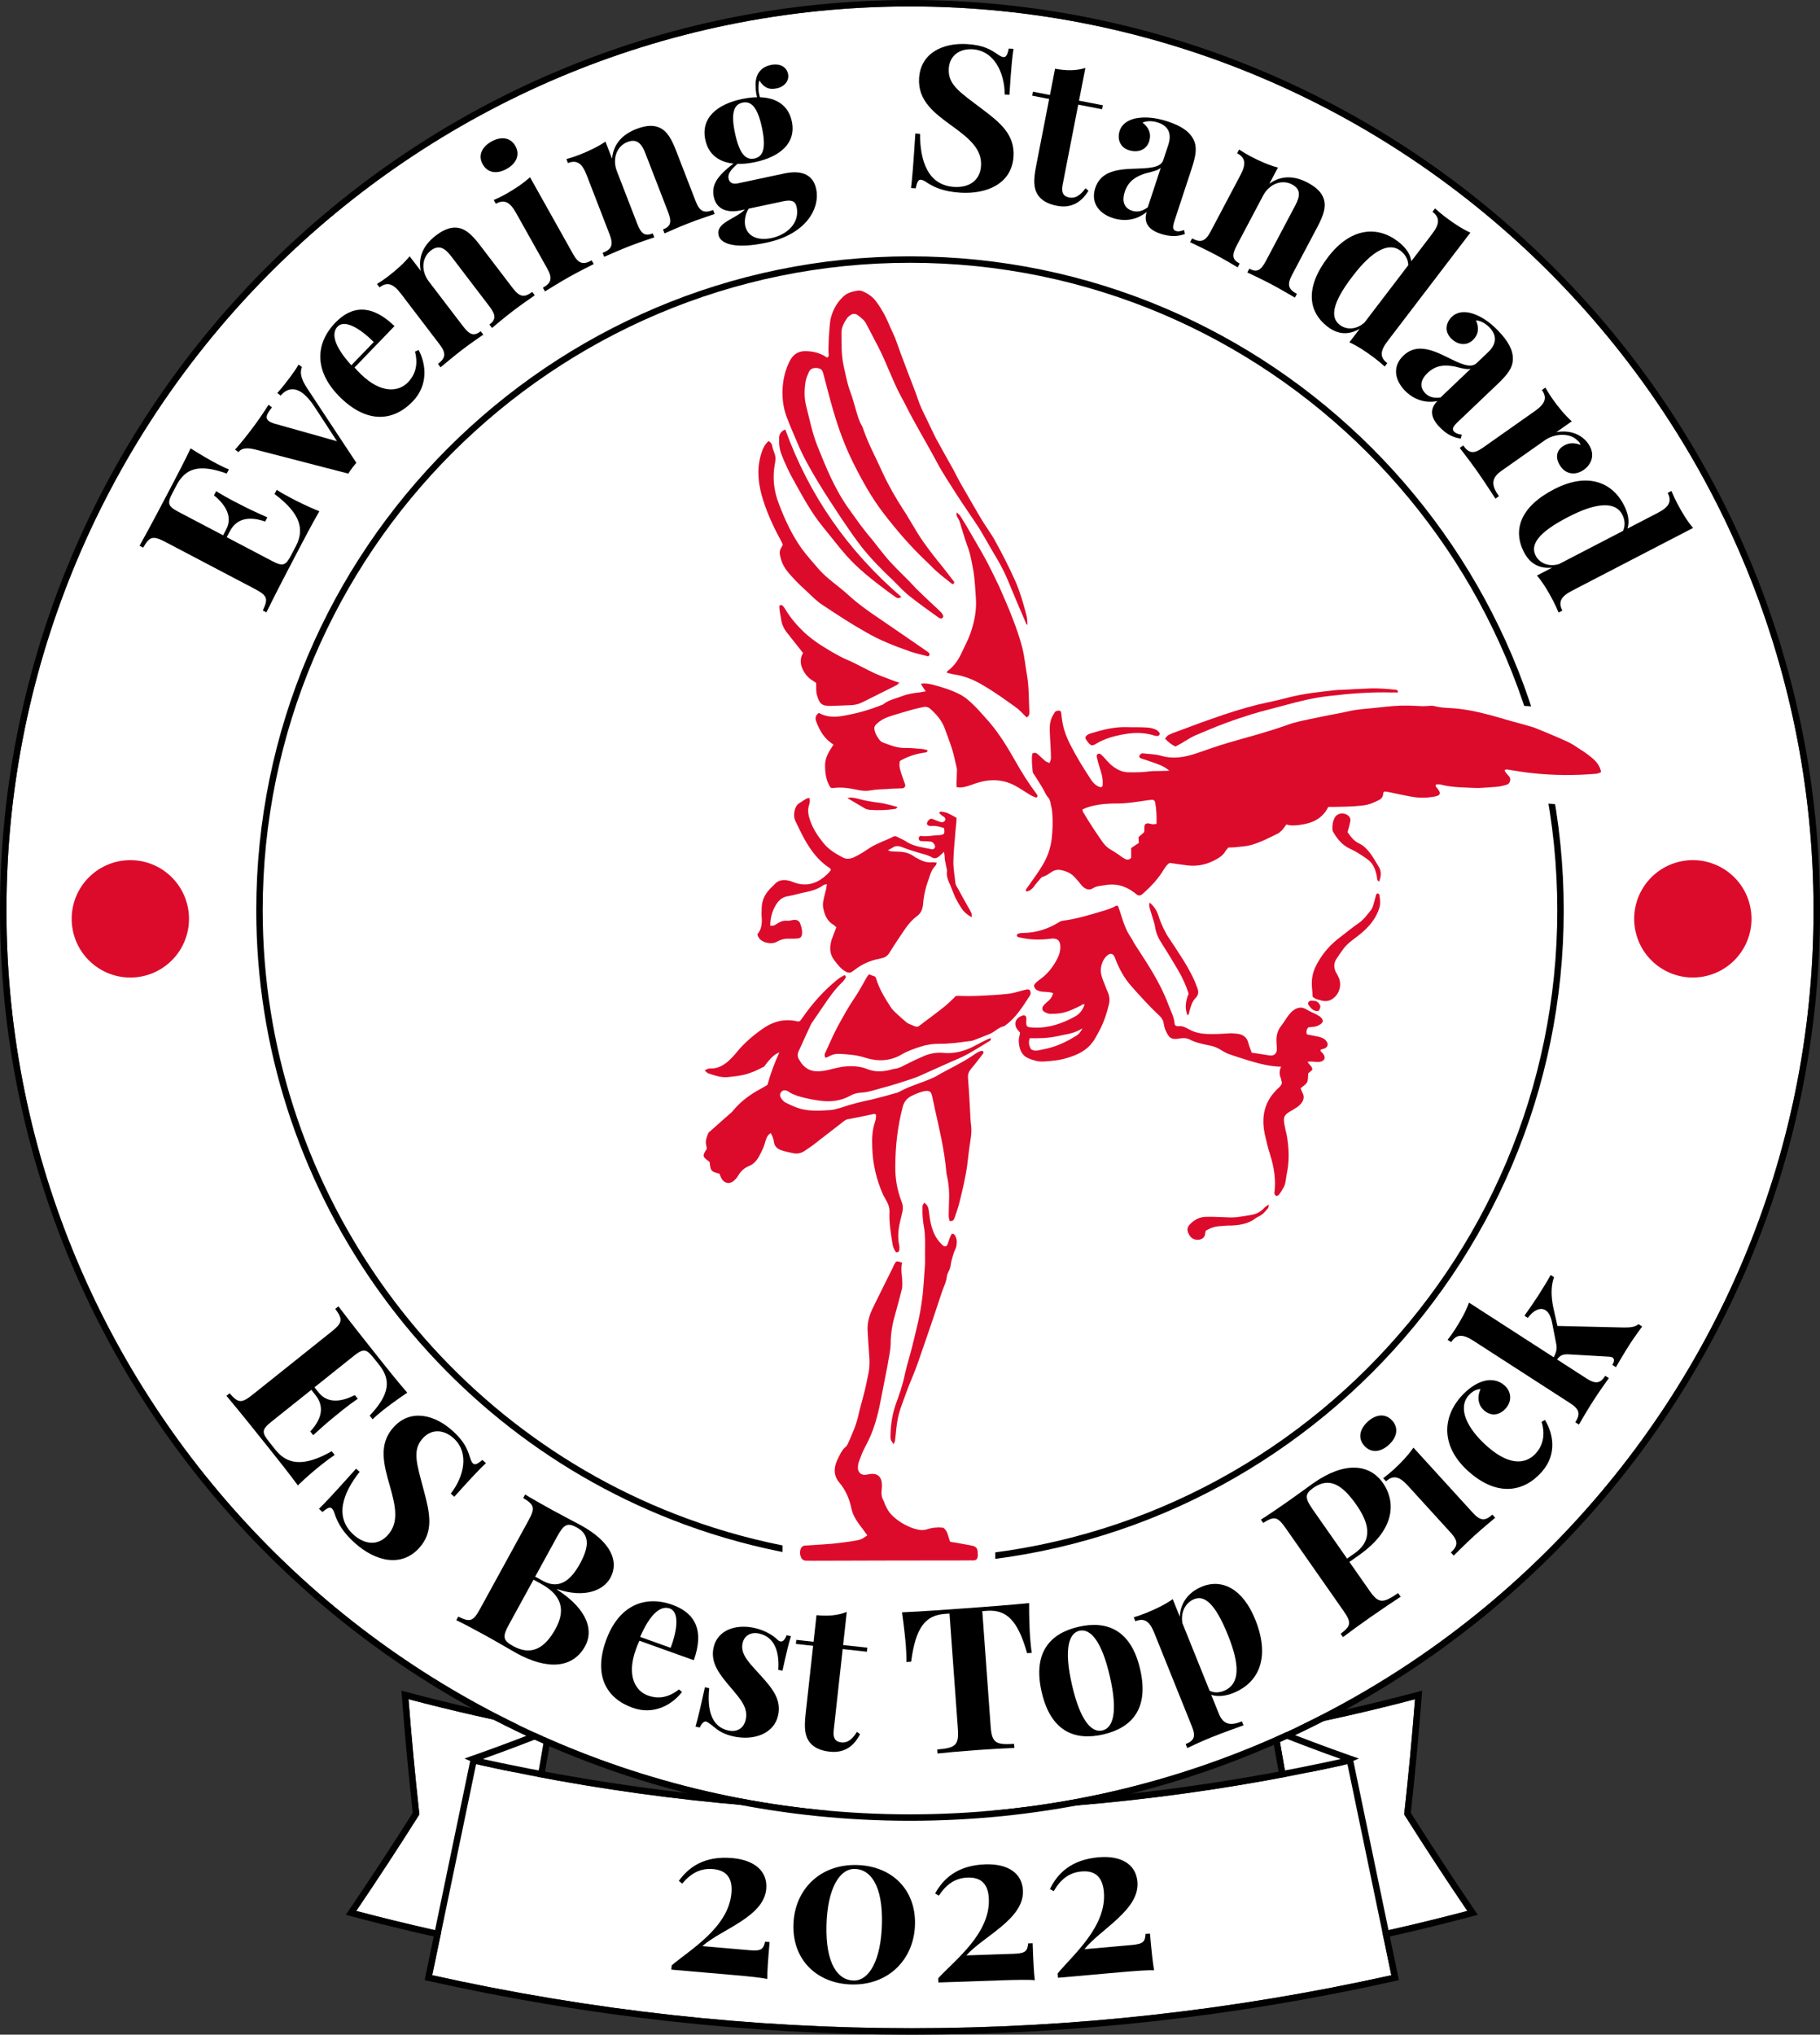 <?xml version="1.0" encoding="UTF-8"?> <svg xmlns="http://www.w3.org/2000/svg" id="Layer_2" width="99.669mm" height="111.373mm" viewBox="0 0 282.528 315.704"><rect x="0" y="0" width="282.528" height="315.704" fill="#333333" stroke="none"/><defs><style>.cls-1{fill:#fff;}.cls-2{fill:#dc0b2c;}</style></defs><g id="Layer_1-2"><g><path class="cls-1" d="M217.978,281.528l.019-.174c.646-5.868,1.206-11.82,1.665-17.703-6.988,1.842-14.118,3.455-21.213,4.799l5.825,33.372c7.859-1.487,15.761-3.275,23.506-5.319-3.303-4.868-6.567-9.852-9.709-14.827l-.094-.147Z"></path><path d="M229.004,296.524c-3.399-4.995-6.761-10.12-9.993-15.234,.664-6.057,1.237-12.2,1.702-18.265l.055-.702-.682,.181c-7.341,1.954-14.846,3.654-22.306,5.055l-.485,.091,6.169,35.343,.497-.094c8.278-1.553,16.608-3.44,24.759-5.609l.682-.182-.398-.583Zm-24.73,5.298l-5.825-33.372c7.095-1.344,14.225-2.957,21.213-4.799-.459,5.883-1.019,11.835-1.665,17.703l-.019,.174,.094,.147c3.142,4.975,6.406,9.959,9.709,14.827-7.745,2.044-15.646,3.832-23.506,5.319Z"></path><path class="cls-1" d="M73.329,273.361l-1.188-.505,1.218-.427c3.641-1.276,7.282-2.646,10.851-4.063-6.955-1.328-13.941-2.909-20.792-4.715,.46,5.883,1.019,11.835,1.665,17.703l.019,.174-.093,.147c-3.133,4.962-6.397,9.947-9.709,14.827,7.745,2.044,15.646,3.832,23.506,5.319l4.277-24.507c-3.251-1.256-6.53-2.583-9.755-3.954Z"></path><path d="M85.786,267.649l-.485-.091c-7.459-1.399-14.964-3.101-22.307-5.055l-.681-.181,.054,.702c.465,6.064,1.039,12.208,1.703,18.265-3.224,5.102-6.585,10.227-9.994,15.234l-.397,.583,.682,.182c8.149,2.169,16.479,4.057,24.758,5.609l.498,.094,4.417-25.308,.076,.029,1.745-9.996-.087,.035,.018-.103Zm-30.486,28.854c3.312-4.88,6.576-9.865,9.709-14.827l.093-.147-.019-.174c-.646-5.868-1.206-11.82-1.665-17.703,6.852,1.806,13.838,3.388,20.792,4.715-3.569,1.417-7.21,2.787-10.851,4.063l-1.218,.427,1.188,.505c3.225,1.371,6.504,2.698,9.755,3.954l-4.277,24.507c-7.86-1.487-15.762-3.275-23.506-5.319Zm29.262-27.191l-1.227,7.032c-2.807-1.085-5.633-2.227-8.427-3.4,3.24-1.152,6.479-2.371,9.654-3.632Z"></path><path class="cls-1" d="M83.335,276.343l1.227-7.032c-3.176,1.261-6.415,2.479-9.654,3.632,2.794,1.174,5.621,2.315,8.427,3.4Z"></path></g><g><path class="cls-1" d="M199.747,276.343c2.805-1.085,5.631-2.226,8.427-3.4-3.242-1.153-6.481-2.372-9.654-3.632l1.228,7.032Z"></path><path d="M209.721,272.429c-3.918-1.374-7.842-2.847-11.663-4.378l-.832-.334,1.745,9.996,.567-.218c3.397-1.307,6.834-2.697,10.213-4.135l1.188-.505-1.218-.427Zm-9.975,3.914l-1.228-7.032c3.174,1.26,6.412,2.478,9.654,3.632-2.796,1.175-5.622,2.315-8.427,3.4Z"></path></g><g><path class="cls-1" d="M209.169,273.732c-44.88,9.954-90.385,9.954-135.263-.001l-6.809,32.746c49.397,10.969,99.483,10.968,148.881,.001l-6.81-32.746Z"></path><path d="M209.942,272.535l-.495,.11c-45.062,10.07-90.757,10.071-135.817-.001l-.495-.11-7.216,34.705,.481,.107c24.932,5.572,50.033,8.358,75.141,8.357,25.102,0,50.21-2.786,75.138-8.356l.48-.107-7.217-34.705Zm-142.844,33.942l6.809-32.746c44.877,9.955,90.383,9.955,135.263,.001l6.81,32.746c-49.398,10.967-99.485,10.968-148.881-.001Z"></path></g><g><path class="cls-1" d="M281.528,141.257C281.528,63.919,218.604,1,141.26,1S1,63.919,1,141.257s62.92,140.259,140.26,140.259,140.268-62.92,140.268-140.259Z"></path><path d="M141.26,0C63.369,0,0,63.368,0,141.257s63.369,141.259,141.26,141.259,141.268-63.368,141.268-141.259S219.156,0,141.26,0ZM1,141.257C1,63.919,63.92,1,141.26,1s140.268,62.919,140.268,140.257-62.924,140.259-140.268,140.259S1,218.596,1,141.257Z"></path></g><g><path d="M51.951,225.75l-.458-.575c-4.456,2.536-6.956,2.009-8.741-.229l-.985-1.236c-1.162-1.455-1.16-1.897,.374-3.122l6.188-4.939,.644,.808c1.601,2.006,.712,4.017-.81,5.651l.459,.575c1.772-1.615,2.568-2.29,3.371-2.932,.36-.288,.71-.587,1.166-.95,.564-.451,1.28-1.003,2.383-1.763l-.459-.575c-1.546,.794-4.018,1.606-5.619-.399l-.644-.808,6.08-4.854c1.535-1.225,1.965-1.128,3.126,.328l.819,1.026c1.834,2.3,1.739,4.518-1.457,7.892l.458,.574c.357-.364,.961-.887,1.608-1.404,.707-.565,2.221-1.692,3.769-2.728-1.301-1.478-3.028-3.644-4.248-5.173-1.336-1.677-4.332-5.434-6.436-8.22l-.491,.393c1.187,1.635,1.169,2.129-.617,3.556l-12.183,9.726c-1.786,1.427-2.263,1.347-3.603-.186l-.491,.393c2.247,2.672,5.242,6.429,6.58,8.105,1.346,1.688,3.22,4.038,4.503,5.796,1.358-1.331,2.862-2.571,3.593-3.155,.804-.642,1.556-1.2,2.122-1.573Z"></path><path d="M75.436,227.021l-.548-.491c-.709,.58-1.143,.829-1.458,.548-.209-.189-.327-.479-.506-1.052-.356-1.103-.81-2.354-2.674-4.025-2.796-2.508-6.536-3.471-9.18-.525-2.338,2.603-1.535,5.692-.534,9.145,.908,3.204,1.394,5.639-.329,7.557-1.568,1.747-3.639,1.455-5.305-.039-3.053-2.736-1.679-6.47,.921-9.764l-.547-.491c-3.342,3.722-4.707,5.196-5.762,6.229l.548,.491c.699-.59,1.133-.839,1.447-.558,.186,.167,.349,.477,.519,1.062,.424,1.144,1.073,2.528,3.053,4.304,3.204,2.873,7.241,3.834,10.008,.752,2.275-2.535,1.643-5.39,.703-8.889-1.089-4.15-1.858-6.222-.166-8.105,1.332-1.483,3.235-1.403,4.762-.035,2.552,2.288,1.606,6.034-.414,8.612l.548,.491c2.951-3.288,4.003-4.365,4.914-5.217Z"></path><path d="M86.462,246.63l.029-.054c4.314,1.44,7.195,.186,8.264-1.764,1.394-2.542,.069-5.595-4.566-8.138-.713-.392-2.608-1.361-4.445-2.369-1.578-.866-3.304-1.849-4.222-2.421l-.302,.551c1.725,1.052,1.898,1.515,.801,3.519l-7.489,13.664c-1.099,2.004-1.568,2.114-3.397,1.216l-.302,.552c.977,.465,2.705,1.379,4.364,2.29,2.388,1.309,4.085,2.345,4.962,2.827,4.815,2.641,8.774,2.381,10.676-1.088,1.224-2.233,.666-5.513-4.373-8.785Zm.029-8.223c1.039-1.897,1.599-2.201,3.039-1.411,1.988,1.091,1.99,2.911,.508,5.614-1.31,2.394-3.106,4.139-5.752,2.686l-1.208-.662,3.413-6.227Zm-.253,14.327c-1.694,3.094-3.812,4.189-6.556,2.685-1.603-.881-1.734-1.425-.68-3.348l3.818-6.967,1.18,.647c3.333,1.828,3.771,4.186,2.237,6.982Z"></path><path d="M99.26,254.58l8.441,3.022c1.658-4.633,.2-7.338-3.321-8.598-4.287-1.536-8.357,.085-10.321,5.568-1.932,5.398,.058,8.944,4.123,10.4,3.344,1.197,6.171-.477,7.689-2.441l-.473-.398c-1.927,1.525-3.603,1.381-4.811,.948-1.915-.685-3.361-3.011-1.888-7.124,.17-.477,.36-.962,.56-1.379Zm4.717-5.004c1.473,.527,1.217,3.237,.126,6.103l-4.731-1.693c1.62-3.735,3.249-4.894,4.604-4.409Z"></path><path d="M121.134,254.68c-.168-.037-.336-.151-.521-.333-.525-.523-1.78-1.378-3.538-1.762-2.844-.62-5.709,.324-6.305,3.053-.54,2.472,1.036,4.276,2.741,6.297,1.503,1.772,2.644,3.074,2.252,4.872-.344,1.574-1.594,1.944-2.68,1.708-2.63-.574-3.331-3.16-2.986-6.571l-.672-.146c-.678,3.103-1.082,4.805-1.461,6.103l.657,.144c.297-.626,.652-1.004,1.003-.927,.046,.01,.088,.035,.131,.06,.414,.231,.808,.554,1.312,.962,.62,.527,1.541,1.012,2.795,1.285,3.226,.703,6.314-.46,6.927-3.262,.529-2.429-.833-4.107-2.598-6.078-1.619-1.829-3.322-3.269-2.919-5.112,.274-1.259,1.348-1.778,2.557-1.515,2.676,.584,3.157,3.296,2.984,5.629l.655,.144c.597-2.728,.954-4.221,1.317-5.365l-.673-.147c-.274,.741-.612,1.044-.98,.964Z"></path><path d="M131.448,250.107c-1.399,.556-2.907,.683-4.698,.501l-.455,4.132-2.676-.295-.069,.625,2.675,.295-1.162,10.536c-.24,2.181-.148,3.472,.67,4.488,.637,.78,1.64,1.245,3.071,1.404,2.347,.259,3.803-.94,4.708-2.722l-.496-.349c-.775,1.319-1.607,1.721-2.385,1.635-.934-.102-1.35-.611-1.208-1.893l1.39-12.595,3.764,.416,.069-.625-3.763-.416,.565-5.139Z"></path><path d="M159.755,248.736c-2.882,.296-6.987,.596-9.844,.804s-6.994,.511-9.889,.629c.311,2.122,.53,4.275,.606,5.315,.068,.934,.1,1.808,.079,2.394l.734-.054c.708-5.375,2.239-7.194,5.253-7.414l.702-.051,1.299,17.89c.185,2.556-.365,2.966-3.204,3.203l.046,.627c1.26-.138,3.474-.346,5.832-.518,2.356-.172,4.732-.299,6.094-.352l-.046-.628c-2.844,.177-3.447-.148-3.633-2.704l-1.298-17.89,.703-.052c2.981-.217,4.79,1.373,6.251,6.575l.734-.054c-.105-.577-.2-1.447-.267-2.381-.076-1.041-.171-3.203-.153-5.342Z"></path><path d="M167.418,252.419c-4.483,1.033-7.108,4.062-5.715,10.117,1.397,6.07,5.074,7.615,9.557,6.583,4.497-1.037,7.13-4.037,5.733-10.106-1.392-6.056-5.079-7.63-9.575-6.594Zm3.701,16.087c-1.692,.39-3.443-1.568-4.705-7.056-1.26-5.471-.548-8.028,1.144-8.419,1.709-.394,3.467,1.595,4.726,7.066,1.262,5.487,.543,8.014-1.164,8.408Z"></path><path d="M186.624,246.165c-2.103,.848-3.392,2.508-3.474,4.69l-1.101-2.731c-1.113,.796-2.519,1.495-4.173,2.162-.595,.239-1.23,.463-1.877,.657l.247,.611c1.437-.578,2.227,.045,2.932,1.795l5.86,14.556c.625,1.55,.322,2.184-.983,2.711l.247,.611c.728-.329,2.24-1.054,3.691-1.639,2.017-.812,4.03-1.509,5.043-1.885l-.247-.609c-1.668,.672-2.858,.606-3.585-1.2l-1.175-2.917c.986,.314,2.206,.202,3.425-.289,4.164-1.679,5.686-5.731,3.405-11.395-1.952-4.852-5.219-6.346-8.236-5.129Zm3.35,16.194c-.798,.321-1.566,.301-2.201-.022l-4.222-10.485c-.302-1.796,.529-3.207,1.835-3.733,1.554-.626,3.228,.602,5.222,5.553,1.804,4.481,2.007,7.624-.634,8.688Z"></path><path d="M212.613,246.838l-3.139-4.488,1.398-.979c6.196-4.334,5.564-8.761,3.824-11.249-2.093-2.993-5.936-3.41-10.824,.009-.667,.466-2.376,1.737-4.095,2.939-1.476,1.032-3.122,2.147-4.042,2.716l.36,.516c1.707-1.083,2.199-1.034,3.51,.84l8.931,12.771c1.31,1.874,1.199,2.345-.416,3.587l.361,.515c1.114-.836,2.602-1.934,4.115-2.992,1.873-1.31,3.734-2.556,4.837-3.272l-.396-.565c-2.352,1.608-3.019,1.663-4.426-.348Zm-3.499-5.004l-5.327-7.618c-1.238-1.772-1.265-2.41,.083-3.353,2.386-1.669,4.391-.658,6.659,2.586,1.838,2.628,2.818,5.424-.286,7.595l-1.129,.79Z"></path><path d="M215.603,224.172c1.306-1.191,1.53-2.641,.508-3.763-1.012-1.11-2.477-1.02-3.782,.171-1.329,1.213-1.541,2.652-.529,3.762,1.022,1.122,2.476,1.043,3.804-.17Z"></path><path d="M228.63,234.724l-9.214-10.107c-.788,1.134-1.839,2.279-3.157,3.481-.473,.433-1.002,.852-1.54,1.26l.445,.487c1.145-1.044,2.112-.725,3.384,.67l6.672,7.32c1.178,1.291,1.103,2.046,.004,3.047l.444,.487c.604-.592,1.964-1.957,3.189-3.075,1.236-1.129,2.628-2.273,3.25-2.799l-.444-.486c-1.11,1.012-1.855,1.007-3.033-.285Z"></path><path d="M239.311,220.612c.719,2.362-.064,3.946-.848,4.84-1.397,1.586-3.898,2.221-7.56-1.001-3.202-2.817-4.664-5.959-2.906-7.957,.56-.634,1.297-.985,1.837-.948-.525,1.06-.452,2.417,.537,3.288,1.06,.933,2.382,.823,3.387-.315,.972-1.105,.892-2.593-.227-3.575-.932-.82-2.17-.993-3.367-.607-1.037,.317-2.288,1.135-3.384,2.381-2.999,3.406-3.001,7.909,1.26,11.658,4.422,3.891,8.54,3.137,11.303-.001,2.421-2.749,1.766-5.951,.491-8.054l-.523,.292Z"></path><path d="M254.359,205.459c-.612,.498-1.37,.513-2.286,.518l-10.305-.24-.646-2.876c-.374-1.825-.361-3.4,.123-4.689l-.527-.342c-.356,.67-1.285,2.194-1.946,3.22-.536,.828-1.431,2.132-2.128,3.098l.529,.339c.836-1.156,1.93-1.718,2.754-1.185,.451,.291,.815,.917,1.013,1.938l.644,3.304c.149,.731-.006,1.338-.395,2.055l-13.148-8.482c-.463,1.284-1.2,2.653-2.176,4.166-.34,.526-.731,1.075-1.147,1.607l.555,.358c.841-1.303,1.859-1.242,3.445-.219l15.042,9.706c1.47,.948,1.589,1.695,.783,2.946l.555,.357c.432-.727,1.39-2.381,2.297-3.788,.875-1.355,1.902-2.777,2.353-3.418l-.555-.36c-.754,1.171-1.469,1.344-2.938,.396l-4.536-2.928c.407-.575,.804-.822,1.668-.805l6.441,.373c.204,.021,.368,.052,.496,.135,.297,.191,.303,.606-.035,1.132l.555,.357c.406-.684,1.287-2.22,2.144-3.548,.688-1.065,1.554-2.238,1.928-2.761l-.555-.363Z"></path></g><path d="M141.262,39.775c-55.957,0-101.481,45.525-101.481,101.484,0,42.407,26.739,80.706,66.536,95.303,11.178,4.099,22.935,6.177,34.945,6.177,55.959,0,101.484-45.523,101.484-101.48s-45.525-101.484-101.484-101.484Zm0,201.964c-11.893,0-23.534-2.058-34.601-6.116-39.405-14.453-65.881-52.375-65.881-94.364,0-55.407,45.076-100.484,100.481-100.484s100.484,45.077,100.484,100.484-45.077,100.48-100.484,100.48Z"></path><rect class="cls-1" x="130.95" y="223.995" width="14.075" height="33.039" transform="translate(-103.305 377.136) rotate(-89.675)"></rect><rect class="cls-1" x="232.772" y="107.671" width="14.876" height="19.117" transform="translate(106.919 348.913) rotate(-86.101)"></rect><circle class="cls-2" cx="20.233" cy="142.569" r="9.106" transform="translate(-94.885 56.064) rotate(-45)"></circle><circle class="cls-2" cx="262.788" cy="142.569" r="9.106" transform="translate(-25.726 64.19) rotate(-13.283)"></circle><g><path class="cls-2" d="M212.72,132.405c-.488-.607-1.023-1.213-1.725-1.523-.821-.381-1.308-1.059-1.808-1.761,.178-.654,.333-1.154,.428-1.689,.048-.167,0-.393-.071-.583-.535-.833-1.844-.857-2.344,.012-.309,.571-.404,1.237-.357,1.915,.024,.19,.143,.369,.238,.511,.607,1.023,1.368,1.879,2.462,2.391,.345,.19,.714,.333,1.047,.535,.619,.393,1.297,.797,1.903,1.285,.761,.642,1.071,1.57,1.249,2.546,.048,.262-.048,.571,.381,.726,.226-.761,.369-1.487-.048-2.213-.44-.714-.868-1.463-1.356-2.153Z"></path><path class="cls-2" d="M150.886,239.825c-.892-.19-1.749-.309-2.617-.476-.274-.048-.535-.095-.761-.119-.345-.738-.309-1.582-1.047-2.177-.297-.024-.702-.095-1.083-.036-.476,.012-.916,.107-1.356,.238-.75,.262-1.463,.131-2.189-.095-1.344-.464-2.534-1.178-3.509-2.201-.345-.345-.583-.821-.809-1.261-.155-.238-.202-.5-.297-.738-.369-.571-.416-1.178-.357-1.784,.036-.345,.071-.63,.036-.964-.071-1.118-.749-1.665-1.844-1.499-.214,.036-.393,.083-.583,.107-.69,.119-1.202-.25-1.297-.952,0-.321,.024-.642,.119-.952,.297-.809,.595-1.665,1.023-2.439,1.225-2.201,1.903-4.58,2.367-7.019,.357-1.868,.738-3.735,1.094-5.591,.178-1.142,.476-2.296,.488-3.45,0-1.642,.321-3.224,.785-4.806,.321-1.142,.63-2.296,.928-3.486,.083-.238,.095-.535,.095-.785,.048-1.166-.321-2.308-.024-3.414-.88-.309-.904-.333-1.249,.321-.071,.143-.143,.274-.19,.416-1.071,2.117-2.094,4.235-3.141,6.34-.535,1.118-.856,2.26-.785,3.486,.071,1.285,.155,2.581,.25,3.866,.071,.88,.071,1.761-.095,2.629-.214,.976-.381,1.927-.619,2.855-.309,1.32-.726,2.617-1.011,3.938-.345,1.499-.987,2.867-1.594,4.259-.083,.155-.19,.345-.333,.452-.642,.547-.94,1.308-1.32,2.082-.571,1.225-.559,2.486,.405,3.557,.928,1.13,1.487,2.439,1.784,3.854,.19,.928,.619,1.689,1.118,2.391,.44,.583,.88,1.166,1.368,1.856-.785,.559-.94,.666-1.832,.821-1.166,.202-2.403,.345-3.569,.476-1.392,.119-2.807,.19-4.199,.285-.107,0-.226,0-.321,.048-.167,.119-.321,.238-.393,.393-.19,.488-.167,.999,.059,1.451,.119,.274,.357,.428,.678,.452,.333,0,.678,0,1.035,.012,8.053-.036,16.071-.036,24.113-.048,.321-.024,.607,0,.928,0,.428-.036,.595-.214,.654-.666,0-.167,.012-.321-.012-.452,0-.726-.202-1.023-.892-1.178Z"></path><path class="cls-2" d="M159.796,153.568c-.143-.024-.226-.071-.345-.048-.321,.048-.595,.131-.904,.214-.654,.155-1.344,.404-2.022,.464-1.546,.178-3.117,.25-4.651,.321-1.166,.048-2.32,.024-3.462,0-.63,.607-1.237,1.225-1.903,1.749-1.023,.821-2.082,1.594-3.14,2.391-1.13,.833-.726,.821-2.153,.25-.274-.095-.535-.297-.773-.511-.488-.416-.952-.833-1.392-1.249-.25-.262-.583-.535-.761-.857-.94-1.439-1.82-2.867-2.308-4.532-.024-.095-.095-.143-.155-.238-.285-.107-.583-.202-.916-.345-.143,.178-.25,.274-.321,.393-.619,1.059-1.166,2.129-1.832,3.117-1.047,1.511-1.903,3.093-2.772,4.687-.666,1.237-1.19,2.522-1.784,3.771-.155,.309-.321,.654-.036,.987,.262-.107,.523-.202,.761-.345,.464-.226,.964-.297,1.487-.262,1.356,.071,2.688,.178,3.985,.619,1.891,.583,3.807,.5,5.532-.511,.952-.559,1.951-.904,2.974-1.237,.928-.297,1.891-.452,2.879-.44,1.558,.024,3.093-.202,4.639-.404,.226,0,.452-.059,.69-.131,.809-.321,1.642-.619,2.486-.976,.809-.297,1.404-1.083,2.32-1.225,.048-.024,.119-.119,.167-.143,1.642-1.19,2.665-2.879,3.759-4.556,.19-.297,.214-.642-.048-.952Z"></path><path class="cls-2" d="M143.593,196.191c-.059,.94-.131,1.891-.202,2.843-.071,.868-.131,1.725-.25,2.558-.297,2.498-.952,4.925-1.546,7.375-.357,1.416-.809,2.843-1.13,4.271-.321,1.606-.857,3.129-1.416,4.663-.535,1.534-.761,3.069-.809,4.675,0,.25-.024,.535,.048,.809,.036,.167,.226,.357,.44,.702,.143-.309,.178-.416,.202-.511,.071-.654,.167-1.297,.214-1.951,.119-1.094,.321-2.165,.678-3.176,.571-1.57,1.106-3.14,1.761-4.651,.678-1.582,1.202-3.212,1.761-4.818,.393-1.142,.773-2.272,1.166-3.39,.583-1.689,1.118-3.39,1.701-5.091,.25-.785,.678-1.534,.773-2.427,.024-.274,.155-.559,.309-.868,.19-.357,.285-.761,.333-1.202,.095-.571,.297-1.118,.452-1.665,.119-.285,.274-.583,.357-.845,.131-.642,.167-1.261-.202-1.82-.119-.155-.214-.297-.511-.202-.262,.464-.428,1.023-.607,1.558-.155,.428-.488,.464-.821,.155-1.178-1.094-1.665-2.462-1.927-3.997-.083-.547-.143-1.083-.226-1.594-.095-.405-.262-.726-.69-.976-.083,.202-.25,.381-.25,.535-.012,.69-.012,1.392,.071,2.082,.048,.75,.25,1.428,.285,2.189,.083,1.035,.036,2.082,.036,3.117,.012,.547,.012,1.083,0,1.653Z"></path><path class="cls-2" d="M204.798,160.884c-.619-.131-1.273-.25-1.927-.393-.143-.428-.048-.761,.226-1.083,.345-.048,.702-.083,1.059-.119,.226-.071,.44-.119,.63-.25,.726-.393,.738-.797,.083-1.332-.155-.095-.333-.202-.5-.297-.523-.262-1.059-.476-1.57-.797-.761-.464-1.463-.297-2.129,.238-.238,.202-.44,.416-.63,.666-.428,.547-.749,1.166-1.19,1.701-.476,.619-.69,1.32-.702,2.058-.012,.523,.071,1.023,.059,1.523,.024,.642-.416,1.035-1.047,.976-.916-.131-1.844-.309-2.843-.428-.19-.535-.393-.976-.5-1.416-.238-1.094-.999-1.511-2.022-1.558-.262-.036-.547-.048-.809-.048-.868,.059-1.725,.119-2.57,.119-1.32,.024-2.641-.048-3.83-.726-.5-.285-1.011-.559-1.63-.5-.285,.059-.607-.083-.619-.393-.071-1.071-.619-1.987-.976-2.974-1.237-3.331-3.212-6.281-5.115-9.207-.285-.428-.488-.904-.761-1.297-.63-.928-.999-1.927-1.32-2.962-.19-.642-.393-1.213-.619-1.832-.167-.012-.297-.048-.369,.024-.69,.405-1.439,.607-2.153,.821-1.987,.595-3.95,1.19-6.019,1.463-.238,.024-.5,.143-.726,.297-1.677,1.023-3.509,1.582-5.508,1.606-.25-.024-.511,.048-.797,.131-.036,.012-.131,.167-.131,.262,0,.071,.119,.19,.119,.19,.155,.083,.274,.119,.44,.131,1.558,.357,3.117,.381,4.735,.167,.976-.119,1.475,.274,1.463,1.261,.024,.642-.155,1.225-.44,1.784-.642,1.273-1.511,2.415-2.7,3.26-.369,.285-.761,.547-.952,.952,.071,.559,.428,.761,.845,.88,.274,.095,.535,.095,.809,.107,.44,.071,.916,0,1.332,.238q-.238,.702-.654,1.095c-.274,.226-.583,.488-.821,.773-.345,.381-.274,.833,.19,1.059,.262,.143,.535,.238,.773,.25,.559,.012,1.106-.012,1.618-.083,1.19-.19,2.213-.726,3.26-1.237,.143-.107,.285-.262,.511-.095-.393,.964-.773,1.427-1.523,1.856-1.915,1.035-3.938,1.772-6.198,1.701-1.356-.059-1.392-.024-1.32-1.368,.024-.369-.214-.619-.559-.511-.928,.262-1.499,1.083-.928,2.046,.143,.226,.345,.416,.511,.607-.036,.262-.095,.488-.143,.726-.131,.571-.048,1.178,.119,1.737,.19,.666,.607,1.225,1.308,1.523,.738,.321,1.546,.547,2.367,.5,1.32-.071,2.665-.214,3.902-.63,1.392-.44,2.736-1.071,3.664-2.32,.381-.464,.654-1.047,.952-1.582,.75-1.32,1.225-2.76,1.606-4.259,.143-.583,.143-1.178-.095-1.808-.178-.416-.369-.857-.523-1.297-.214-.488-.404-.999-.535-1.511-.214-.821-.048-1.558,.297-2.284,.214-.393,.511-.761,.952-.976,.262-.095,.464-.024,.642,.178,.107,.131,.143,.262,.214,.405,.607,1.63,1.404,3.117,2.558,4.413,1.368,1.546,2.784,3.105,4.306,4.532,.369,.345,.666,.773,.702,1.285,.071,.309,.131,.642,.25,.928,.559,1.237,.833,1.618,2.296,1.344,.559-.095,1.095-.048,1.558,.202,.88,.452,1.856,.654,2.784,.845,.797,.119,1.499,.404,2.141,.833,.345,.19,.678,.405,1.047,.535,.976,.345,1.951,.654,2.962,.964,1.63,.5,3.331,.964,5.187,1.011-.321,.654-.274,1.261-.024,1.832,.048,.119,.024,.262,.083,.369,.131,.297,.036,.583-.214,.845-.167,.202-.393,.357-.559,.535-.333,.393-.702,.761-.976,1.202-1.094,1.713-1.273,3.593-.868,5.579,.238,1.094,.5,2.177,.845,3.26,.607,1.927,.952,3.95,.666,5.984-.012,.107,.095,.309,.19,.381,.19,.131,.393,.024,.511-.119,.274-.345,.488-.702,.69-1.059,.393-.654,.381-1.428,.523-2.129,.44-2.034,.369-4.08,0-6.103-.095-.393-.214-.845-.285-1.261-.321-1.582-.178-1.832,1.19-2.593,.393-.238,.821-.488,1.142-.809,.523-.523,.809-1.154,.393-1.891-.095-.19-.167-.416-.285-.678,.369-.297,.821-.583,1.023-.952,.167-.393,.119-.904,.167-1.368,.178-.167,.44-.345,.63-.535,.036-.583-.511-.761-.726-1.249,.238-.024,.345-.048,.488-.048,.476,.012,.928,.107,1.392,.048,.797-.119,.999-.678,.464-1.332-.107-.131-.369-.202-.321-.559,.202-.071,.416-.107,.607-.178,.535-.238,.619-.726,.274-1.142-.274-.393-.666-.535-1.095-.654Zm-37.995-.012c-1.083,.666-2.236,1.225-3.474,1.606-.654,.202-1.332,.333-2.022,.476-.416,.095-.833,.119-1.249-.155-.309-.488-.428-1.023-.214-1.701,.904-.024,1.856,.024,2.748-.083,.904-.083,1.832-.285,2.736-.488,.916-.143,1.761-.405,2.724-.964-.428,.726-.607,.952-1.249,1.308Z"></path><path class="cls-2" d="M153.479,161.17c-.773,.369-1.534,.761-2.272,1.154-1.511,.797-3.117,1.213-4.83,1.035-1.011-.095-2.034,.107-2.962,.5-1.023,.44-2.022,.916-3.045,1.439-.357,.202-.738,.381-1.178,.488-.416,.048-.821,.155-1.249,.274-1.106,.238-2.213,.262-3.307-.178-.999-.404-2.022-.488-3.093-.44-.785,.048-1.511,.214-2.248,.393-.916,.25-1.832,.44-2.784,.369-.952-.095-1.582-.571-2.141-1.273-.071-.131-.178-.333-.285-.464-.285-.428-.321-.857-.131-1.308,.63-1.344,1.225-2.712,1.856-4.056,.131-.297,.345-.583,.535-.857,.488-.726,.976-1.416,1.463-2.141,.904-1.344,1.832-2.677,3.022-3.783,.178-.19,.345-.428,.464-.654,.048-.071-.048-.238-.083-.285-.012-.059-.167-.071-.202-.036-.369,.202-.761,.416-1.071,.69-2.058,1.677-3.83,3.652-5.329,5.829-.167,.226-.309,.428-.452,.583-.155,.012-.226,.024-.297,.048-2.118-.535-3.973,.024-5.698,1.285-1.392,.999-2.677,2.118-3.783,3.462-.416,.511-.904,1.047-1.44,1.511-.797,.642-1.677,1.106-2.748,1.023-.226,0-.488,.155-.809,.297,.25,.214,.393,.416,.595,.476,1.011,.333,2.01,.69,3.057,.571,.785-.095,1.546-.155,2.332-.333,.547-.107,1.106-.321,1.642-.523,.523-.214,1.011-.488,1.618-.773q1.356-1.903,2.355-2.189c-.773,1.654-1.368,3.295-1.844,5.02-.333,.226-.69,.405-1.011,.595-1.63,.868-3.105,1.939-4.282,3.355-.143,.19-.309,.369-.5,.5-1.035,.928-2.082,1.832-3.129,2.772-.119,.083-.238,.202-.285,.321-.155,.404-.321,.809-.357,1.237-.024,.357,.095,.738,.155,1.118-.048,.048-.071,.119-.095,.167-.619,.928-.559,1.118,.357,1.772,.048,.059,.107,.107,.167,.143,.143,1.392,.226,1.475,1.523,1.808,.071,.155,.143,.321,.214,.511,.416,.999,1.356,1.237,2.117,.5,.202-.178,.393-.393,.523-.619,.405-.726,.94-1.237,1.677-1.558,.833-.321,1.368-.976,1.749-1.772,.345-.642,.678-1.332,.845-2.046,.155-.476,.285-.987,.845-1.32,.262,.464,.428,.916,.488,1.38,.095,.69,.547,1.094,1.19,1.297,.583,.19,1.178,.321,1.784,.44,.666,.155,1.309,0,1.856-.393,.405-.262,.773-.535,1.178-.809,1.606-1.249,3.248-2.51,4.865-3.771,.262-.214,.511-.297,.845-.333,.952-.178,1.903-.393,2.855-.571,.155-.048,.393-.095,.583-.119,.178-.024,.416-.202,.69,.024,.024,.357-.024,.75-.143,1.094-.44,1.273-.5,2.605-.44,3.926,.071,2.581,.63,5.044,1.701,7.435,.214,.416,.464,.809,.654,1.202,.25,.511,.369,1.047,.321,1.582-.059,1.57,.202,3.105,.44,4.628,.071,.547,.238,1.047,.583,1.487,.333,.036,.488-.167,.511-.393,.024-.238,.024-.464-.024-.678-.274-1.285-.143-2.486,.143-3.712,.107-.488,.226-.952,.345-1.463,.143-.583,.083-1.154-.155-1.713-.654-1.725-.964-3.521-.94-5.353,.012-3.105,.345-6.162,1.142-9.207,.178-.738,.559-1.297,1.273-1.689,.654-.345,1.344-.619,2.07-.797,.797-.131,1.071,.024,1.237,.809,.024,.059,.024,.143,.048,.214,.143,.619,.274,1.213,.393,1.832,.714,3.164,1.463,6.329,1.749,9.588,.012,.131,.036,.25,.036,.369,.345,1.392,.464,2.831,.393,4.247-.012,.797-.048,1.57-.048,2.355,0,.238,.095,.476,.143,.738,.488,.071,.678-.19,.773-.511,.285-.785,.547-1.582,.761-2.415,.476-1.939,.952-3.902,1.213-5.9,.155-1.356,.321-2.724,.535-4.033,.083-.642,.131-1.249,.059-1.88-.048-.369-.083-.738-.107-1.154-.107-2.058-.214-4.164-.381-6.269-.048-.607,.107-1.011,.476-1.463,.63-.714,1.202-1.499,1.808-2.284,.143-.167,.178-.321-.048-.511-.559,.071-1.047,.416-1.511,.75-1.808,1.225-3.807,2.106-5.686,3.212-.167,.131-.405,.178-.607,.285-1.665,.761-3.45,1.202-5.044,2.094-.214,.119-.44,.214-.654,.238-1.202,.345-2.391,.678-3.628,.976-1.606,.333-3.2,.714-4.806,1.273-.559,.167-1.118,.333-1.713,.381-1.487,.083-2.974,.202-4.497-.178-.88-.226-1.665-.619-2.451-1.011-.214-.119-.357-.297-.511-.464-.357-.416-.405-.821-.119-1.166,.226-.297,.702-.357,1.166-.024,.393,.309,.833,.416,1.249,.607,.999,.321,2.022,.535,3.069,.702,1.808,.297,3.545,.238,5.175-.678,.559-.321,1.178-.476,1.784-.5,1.106-.059,2.106-.44,3.164-.714,1.427-.369,2.819-.809,4.211-1.273,.583-.19,1.118-.369,1.654-.607,2.058-.904,4.068-1.844,6.15-2.736,1.689-.738,3.188-1.772,4.747-2.7,.107-.095,.25-.178,.107-.416-.083,.024-.19,.036-.274,.095Z"></path><path class="cls-2" d="M194.401,188.482c-.845,.143-1.677,.297-2.522,.381-.571,.071-1.225,.024-1.856,0-.976-.024-2.01-.107-3.022-.048-.785,.048-1.534,.416-2.153,1.023-.607,.559-.702,1.094-.119,1.951,.297,.44,.833,.63,1.416,.559,.583-.095,.916-.428,.952-1.023,0-.143,.071-.274,.107-.381,.69-.416,1.392-.654,2.153-.69,.595-.048,1.225-.119,1.832-.095,1.118-.048,2.153-.226,3.128-.738,.357-.19,.63-.464,.964-.619,.678-.274,1.13-.821,1.57-1.344,.071-.059,.071-.25,.095-.571-.357,.262-.583,.393-.749,.595-.5,.523-1.083,.845-1.796,.999Z"></path><path class="cls-2" d="M213.886,138.627c-.095,0-.25,.095-.25,.167-.119,.369-.19,.726-.285,1.047-.155,.476-.226,1.023-.535,1.368-.559,.726-1.154,1.511-1.915,2.034-.952,.654-1.844,1.38-2.76,2.094-1.475,1.083-2.688,2.403-3.593,4.033-.726,1.225-1.023,2.486-.88,3.902,.048,.369,.071,.809,.083,1.344,.416,.452,.964,.488,1.487,.654,.452,.095,.857,.083,1.249-.083,1.332-.595,1.939-2.284,1.285-3.593-.107-.274-.25-.488-.393-.75-.345-.69-.345-1.416,.095-2.082,.345-.535,.738-1.071,1.118-1.606,.761-.976,1.796-1.57,2.712-2.344,1.285-1.094,2.356-2.355,2.843-4.021,.167-.642,.107-1.297-.024-1.951,0-.095-.131-.202-.238-.214Z"></path><path class="cls-2" d="M184.337,157.541c.226-.143,.25-.321,.274-.511,.214-.785,.405-1.594,.999-2.201,.5-.5,.464-.999,.238-1.582-.523-1.475-1.261-2.819-2.07-4.14-.773-1.249-1.558-2.415-2.367-3.628-.452-.619-1.237-2.296-1.451-3.01-.262-.904-.642-1.749-1.523-2.427-.131,.595,.095,.987,.202,1.416,.238,.845,.571,1.665,.702,2.558,.107,.654,.345,1.213,.666,1.82,.987,1.546,1.915,3.081,2.843,4.639,.69,1.19,1.273,2.427,1.665,3.723-.452,1.083-.642,2.153-.178,3.343Z"></path><path class="cls-2" d="M247.207,117.654c-.559-.464-1.142-.916-1.796-1.308-.666-.44-1.344-.928-2.058-1.249-1.594-.738-3.212-1.392-4.83-2.058-.119-.059-.274-.119-.416-.167-1.202-.345-2.367-.69-3.593-1.011-.5-.143-1.035-.285-1.523-.44-2.165-.63-4.282-1.178-6.483-1.439-1.309-.167-2.641-.083-3.926-.44-.285-.071-.607-.024-.916,0-.297,0-.571,.036-.821,.036-1.475-.083-2.938-.155-4.402-.036-.833,.071-1.618,.131-2.439,.238-1.535,.178-3.093,.226-4.604,.571-1.558,.357-3.164,.607-4.675,.94-1.737,.369-3.521,.666-5.199,1.297-2.819,1.011-5.698,1.737-8.577,2.581-1.784,.511-3.533,1.13-5.27,1.737-1.832,.607-3.604,.904-5.484,.345-.928-.25-1.903-.25-2.879-.369-.155,.012-.357,.202-.416,.333-.119,.178,.012,.381,.226,.464,.5,.167,1.023,.321,1.558,.511,.952,.345,1.951,.619,2.831,1.392-.44,.024-.845,.036-1.237,.036-.642,.036-1.273-.012-1.868,.071-1.023,.143-2.01,.155-3.022,.143-1.213,.048-2.165-.511-3.022-1.249-.369-.357-.69-.738-1.047-1.118-.155-.155-.297-.321-.488-.464-.095-.071-.309-.083-.44,0-.071,.048-.178,.238-.155,.357,.119,.583,.285,1.142,.452,1.689,.274,.845,.547,1.677,.488,2.629,0,.155,0,.393-.178,.44-.107,.012-.202,.012-.274,.012-.821-.297-1.297-.999-1.701-1.689-.975-1.487-1.915-3.033-2.724-4.604-.666-1.261-1.213-2.605-1.416-4.045-.071-.369-.083-.75-.143-1.13-.012-.25-.119-.393-.345-.393-.19-.024-.381,.048-.535,.131-.119,.071-.202,.226-.274,.369-.488,.75-.654,1.582-.63,2.451,.024,.952,.095,1.927,.143,2.903,.012,.535,.059,1.083,.048,1.606-.036,.202-.143,.44-.214,.666-.274-.131-.535-.19-.678-.321-.393-.333-.738-.702-1.142-1.023-.226-.238-.5-.345-.857-.119-.155,.904-.024,1.808,.048,2.748,0,.226,.202,.476,.357,.702,.428,.678,.892,1.368,1.273,2.058,.226,.369,.381,.797,.63,1.118,.333,.333,.464,.714,.535,1.13,.107,.488,.226,.999,.25,1.487,.119,1.285,.048,2.558-.071,3.842-.178,1.618-.714,3.105-1.582,4.461-.69,1.154-1.534,2.236-2.296,3.343-.119,.167-.238,.297-.048,.511,.488-.071,.833-.369,1.142-.75,.285-.428,.619-.785,.952-1.178,.143-.143,.238-.321,.428-.357,.547-.155,.964-.488,1.428-.785,.44-.274,.928-.369,1.439-.25,.821,.178,1.558,.488,2.118,1.13,.369,.416,.761,.845,1.106,1.297,.452,.5,1.118,.773,1.654,.405,.583-.369,1.166-.369,1.796-.488,1.665-.309,3.176,.024,4.568,1.071,.19,.107,.309,.25,.452,.357,.321,.226,.571,.202,.869-.024,1.332-1.154,2.522-2.427,3.402-3.914,.274-.393,.511-.797,.904-.952,.94,.131,1.808,.274,2.688,.381,1.725,.202,3.319-.19,4.794-1.106,.464-.274,.868-.607,1.142-1.106,.119-.19,.285-.369,.464-.559,.416-.024,.857,0,1.273-.071,.773-.071,1.535-.119,2.284-.333,1.463-.416,2.807-1.13,4.152-1.784,.285-.167,.488-.393,.714-.619,.19-.238,.357-.5,.571-.773,.69,.226,1.392,.167,2.058,.071,1.891-.238,3.521-.916,4.449-2.796h.785c1.511-.024,3.034-.036,4.521-.214,.952-.095,1.784-.44,2.641-.892,.345-.214,.547-.5,.571-.928,0-.119,.071-.214,.119-.333,.226-.012,.393,0,.595,.036,1.261,.262,2.546,.547,3.842,.773,1.142,.19,2.284,.167,3.366-.036,.999-.167,1.118-.511,.476-1.297-.095-.131-.321-.226-.214-.571,.321-.095,.714-.024,1.071,.071,1.178,.285,2.391,.345,3.593,.393,.63,.024,1.309,.071,1.951,.071,.987-.048,1.963-.119,2.914-.202,.511-.048,.999-.167,1.475-.321,.476-.143,.666-.738,.452-1.166-.202-.25-.405-.452-.607-.714-.083-.095-.143-.238-.19-.405,.19-.024,.309-.095,.416-.071,1.249,.202,2.51,.428,3.795,.559,3.366,.369,6.733,.393,10.123,.095,.202-.036,.416-.155,.654-.238-.167-.952-.69-1.606-1.344-2.153Zm-67.676,10.183c-.238,.012-.476,.083-.666,.048-.357-.048-.666-.25-1.035-.036-.333,.345-.095,.809-.238,1.297-.226,.214-.523,.44-.845,.738-.012,.262,.036,.547,.036,.916-.381,.25-.773,.488-1.19,.785v1.511c-.321,.357-.619,.333-.904,.19-.262-.107-.476-.285-.69-.428-.5-.333-.964-.69-1.475-.964-.512-.285-.928-.654-1.273-1.118-1.095-1.535-2.153-3.152-3.117-4.782-.071-.048-.048-.19-.107-.393,1.106-.535,2.213-.714,3.319-.845,.642-.036,1.249-.095,1.868-.083,1.701,.024,3.402-.285,5.08-.523,.167,0,.297-.036,.452-.048,.333-.036,.511,.107,.583,.44,.202,1.071,.226,2.129,.202,3.295Z"></path><path class="cls-2" d="M204.691,156.851c.25-.333,.369-.678,.167-.987-.202-.381-.523-.571-.916-.571-.19-.024-.297-.024-.464-.024-.321,.024-.547,.405-.345,.666,.369,.535,.809,1.047,1.558,.916Z"></path><path class="cls-2" d="M158.701,100.524c-.393-1.534-.928-3.069-1.499-4.544-.63-1.677-1.404-3.366-2.118-5.032-.654-1.344-1.308-2.712-2.022-4.056-.928-1.725-1.975-3.426-2.95-5.139-.369-.595-.714-1.202-1.094-1.784-.119-.131-.262-.238-.535-.476,.048,.309-.024,.5,.048,.583,.143,.309,.345,.559,.428,.833,.393,1.202,.726,2.462,1.154,3.652,.535,1.308,.738,2.688,.999,4.045,.214,1.344,.274,2.7,.369,4.045,.167,1.975-.214,3.878-.869,5.71-.345,.952-.833,1.844-1.249,2.748-.535,1.19-1.202,2.248-2.296,3.022-.024,.024-.048,.119-.083,.262,.309,.059,.642,.155,.964,.226,1.654,.226,3.141,.797,4.568,1.665,1.915,1.094,3.7,2.403,5.496,3.7,.297,.262,.571,.547,.845,.821,.167,.167,.309,.321,.511,.511,.143-.107,.297-.178,.333-.309,.095-.19,.095-.357,.095-.559-.095-1.808-.048-3.664-.333-5.472-.274-1.475-.405-3.01-.761-4.449Z"></path><path class="cls-2" d="M148.483,121.437c-.012,.238,.024,.452,.024,.69,.19,.024,.285,.048,.393,.059,.88,.012,1.677-.333,2.462-.607,2.118-.726,4.211-.75,6.222,.333,.797,.428,1.523,.94,2.272,1.392,.285,.178,.63,.309,.928,.44,0,0,.178-.036,.226-.083,.048-.036,.071-.131,.036-.19-.024-.119-.071-.238-.155-.309-1.213-1.606-2.296-3.343-3.271-5.068-1.19-2.106-2.439-4.152-3.997-5.995-1.166-1.308-2.284-2.653-3.652-3.747-.297-.178-.547-.405-.868-.559-1.404-.738-2.95-1.213-4.473-1.594-.535-.119-1.059-.226-1.677-.095,.262,.44,.464,.738,.75,1.166-.357,.036-.619,.119-.892,.155-.964,.107-1.915,.25-2.831,.607-.976,.369-1.998,.559-2.855,1.237-.095,.083-.214,.107-.297,.131-1.868,.749-3.771,1.285-5.722,1.63-1.332,.262-2.7,.321-3.997-.416-.535,.393-.583,.809-.416,1.297,.535,1.439,1.273,2.748,2.7,3.616-.654,1.011-1.356,2.01-1.308,3.283,0,1.213,.167,2.391,.857,3.414,.143,.024,.285,.048,.381,.048,1.32-.178,2.593,.024,3.902,.309,.607,.107,1.178,.178,1.832,.071,.88-.167,1.772-.19,2.665-.226,.75-.083,1.535-.071,2.332-.107,.321-.012,.559-.297,.44-.642-.143-.452-.321-.868-.464-1.308-.226-.714-.535-1.439-.345-2.272,.119-.095,.25-.167,.393-.238,1.094-.583,2.296-.928,3.509-1.094,.202-.024,.416-.048,.381-.381-.285-.059-.571-.155-.868-.178-.809-.071-1.654-.155-2.462-.155-1.321,.059-2.486-.44-3.676-.88-.155-.083-.321-.214-.452-.393-.333-.452-.654-.952-.75-1.499-.083-.428,.024-.69,.321-.952,.69-.678,1.535-1.023,2.415-1.297,1.047-.321,2.07-.63,3.14-.928,.559-.143,1.118-.285,1.689-.393,.428-.095,.868,.024,1.166,.345,.904,.809,1.677,1.713,2.129,2.867,.381,1.106,.833,2.189,1.166,3.271,.309,.976,.488,1.963,.726,2.95,.083,.262,.024,.535,.024,.809-.024,.5-.024,.976-.048,1.487Z"></path><path class="cls-2" d="M132.958,123.876c-.416-.095-.857-.19-1.416-.048,.952,.583,1.82,1.059,2.677,1.582,.107,.036,.178,.119,.321,.143,.178,.059,.369,.107,.535,.107,1.321,.095,2.629,.048,3.926-.155,.119,0,.167-.143,.345-.285-.987-.238-1.927-.559-2.855-.666-1.178-.119-2.367-.357-3.533-.678Z"></path><path class="cls-2" d="M118.731,146.193c.666,.202,1.332,.25,1.939-.107,.666-.381,1.356-.476,2.117-.44,.369,.024,.785,0,1.154-.048,.333-.048,.535-.321,.559-.666,.071-.559-.083-1.142-.309-1.689-.131-.405-.571-.571-1.059-.5-.286,.036-.607,.143-.904,.119-.583-.048-1.071,.107-1.535,.416-.321,.226-.619,.452-1.13,.333,.036-1.237,.321-2.379,1.011-3.402,.416-.63,.999-1.047,1.796-1.166,.857-.131,1.725-.428,2.593-.595,1.059-.202,2.046-.511,2.891-1.13,.131-.083,.274-.059,.511-.131-.071,.309-.071,.488-.095,.654-.167,.63-.309,1.225-.44,1.808-.119,.559-.119,1.071,.048,1.606,.238,1.011,.714,1.808,1.594,2.296,.131,.107,.238,.214,.357,.333-.083,.238-.19,.452-.262,.666-.167,.416-.333,.88-.488,1.308-.321,1.154-.321,2.177,.464,3.176,.511,.678,1.023,1.356,1.832,1.772,.416,.19,.75,.131,1.047-.143,.309-.214,.583-.416,.845-.607,1.106-.738,2.296-1.118,3.581-1.38,.583-.119,.964-.381,1.273-.916,.607-.999,1.297-2.022,1.951-2.998,.654-.999,1.344-1.927,2.284-2.617,.595-.44,.857-1.059,.928-1.784,.059-.785,.178-1.546,.369-2.296,.155-.761,.476-1.475,.69-2.201,.19-.583,.416-1.094,.869-1.534,.107-.083,.131-.297,.214-.476-.285-.036-.5-.059-.666-.059-.857,.095-1.594-.167-2.344-.607-.155-.071-.345-.155-.5-.285-.773-.571-1.677-.761-2.629-.761-.309-.024-.607-.024-.928-.036-.143-.012-.238-.071-.523-.19,.321-.178,.476-.25,.654-.345,.464-.357,.964-.345,1.511-.143,.833,.345,1.701,.607,2.534,.857,.738,.226,1.451,.357,2.094,.726,.416,.274,.833,.155,1.178-.167,.238-.19,.44-.381,.714-.666,.155,.452,.107,.857,.155,1.225,.083,.393,.155,.809,.25,1.249,.036,.178,.119,.381,.071,.559-.095,.797,.202,1.451,.511,2.118,.274,.654,.511,1.32,.785,1.927,.297,.547,.583,1.118,.928,1.606,.381,.619,.916,1.071,1.63,1.463-.024-.309,.024-.488-.048-.63-.131-.321-.321-.642-.511-.952-.547-.964-1.083-1.951-1.618-2.926-.167-.226-.285-.488-.357-.75-.107-1.083-.321-2.224-.321-3.343,.024-1.463,.19-2.95,.297-4.413,.036-.571,.119-1.142,.167-1.713,.024-.214,.012-.464,.024-.702-.511-.285-.964-.547-1.463-.761-.321-.119-.678-.167-1.023-.214,0,0-.095,.095-.226,.202,.131,.119,.274,.262,.381,.369,.167,.119,.333,.214,.5,.357,.071,.095,.131,.297,.095,.393-.095,.167-.297,.345-.452,.333-.274,0-.511-.095-.761-.19-.297-.095-.583-.262-.88-.345-.357-.071-.857,.523-.75,.868,.071,.083,.19,.19,.285,.214,.178,.048,.369,.071,.571,.024,.642-.012,1.213,.143,1.796,.357,.119,.857,.059,.987-.63,1.071l-.071,.012c-.952,0-1.88,.262-2.819,.131-.226-.059-.357,.083-.416,.309-.036,.238,.131,.5,.381,.476,.19,.024,.369,.024,.583,.024,.262,.012,.523,.036,.785,.048,.357,.024,.559,.226,.726,.523,.071,.19,.107,.393-.048,.535-.095,.095-.285,.19-.393,.143-.678-.119-1.308-.274-1.939-.381-.642-.155-1.285-.345-1.879-.714-.416-.297-.928-.511-1.404-.749-.25-.167-.523-.25-.773-.107-1.237,.63-2.522,1.011-3.676,1.761-.809,.535-1.606,1.071-2.51,1.475-.619,.238-1.154,.25-1.665-.024-1.095-.583-2.165-1.213-2.974-2.213-.916-1.142-1.701-2.32-2.141-3.712-.238-.726-.333-1.416-.119-2.141,.107-.381,.226-.761,.048-1.166-.583,.071-.976,.511-1.44,.749-.488,.274-.738,.738-.845,1.332-.119,.511-.083,1.011,.119,1.475,.476,.94,.904,1.915,1.404,2.807,.999,1.772,2.177,3.414,3.938,4.521,.083,.059,.143,.178,.19,.297-.345,.511-.785,.857-1.225,1.225-1.344,1.023-2.819,1.285-4.39,.75-.309-.095-.559-.238-.892-.309-.833-.202-1.618-.131-2.248,.559-.274,.309-.63,.583-.88,.904-.773,.868-1.13,1.856-1.118,2.998-.012,.428-.048,.845,.012,1.273,.059,.964-.048,1.856-.678,2.581,.167,.69,.595,.999,1.166,1.225Z"></path><path class="cls-2" d="M124.5,103.617c.357,.809,.845,1.511,1.606,1.951,.214,.143,.44,.297,.583,.393,.048,.654-.036,1.273,.107,1.808,.405,1.475,.797,1.772,2.153,1.761,1.059-.012,2.106-.083,3.14-.119,.642-.012,1.237-.178,1.796-.452,1.772-.88,3.533-1.761,5.306-2.653,.119-.048,.202-.202,.428-.381-.452-.143-.761-.238-1.059-.357-.904-.345-1.832-.678-2.724-1.071-1.463-.666-2.879-1.511-4.366-2.141-1.487-.642-2.807-1.487-4.176-2.332-.845-.571-1.677-1.19-2.451-1.903-1.13-1.083-2.129-2.236-2.938-3.593-.107-.167-.214-.333-.333-.464-.143-.143-.274-.274-.571-.107-.059,.654,.131,1.297,.226,1.927,.095,.928,.44,1.689,1.047,2.415,.773,.964,1.535,1.951,2.391,3.022-.44,.714-.464,1.511-.167,2.296Z"></path><path class="cls-2" d="M169.063,115.37c.333,.333,.523,.357,.94,.119,.761-.488,1.57-.809,2.439-1.095,2.272-.63,4.544-.999,6.876-.226,.119,.024,.226,.024,.345,.024,.238,.048,.44-.285,.333-.476-.107-.143-.238-.321-.405-.416-.547-.309-1.154-.416-1.772-.428-.94-.059-1.891-.012-2.819-.048-1.915-.071-3.759,.381-5.579,.94-.357,.095-.75,.238-.928,.642,0,.095,.024,.25,.095,.333,.155,.214,.285,.44,.476,.63Z"></path><path class="cls-2" d="M121.11,83.656c.167,.285,.309,.607,.416,.88-.583,.964-.583,1.13-.321,2.117,.238,.904,.702,1.654,1.273,2.308,.75,.857,1.523,1.677,2.367,2.427,.987,.892,1.844,1.856,2.974,2.57,2.141,1.416,4.282,2.831,6.519,4.08,2.201,1.309,4.604,2.224,7.007,3.069,.916,.297,1.868,.511,2.76,.738,.333-.321,.19-.488-.036-.666-1.701-1.19-3.414-2.344-5.115-3.521-2.486-1.737-5.103-3.331-7.364-5.425-1.416-1.297-3.093-2.367-4.402-3.819-.916-1.083-1.903-2.141-2.748-3.307-1.511-2.117-2.605-4.473-3.533-6.935-.797-2.046-1.023-4.104-.607-6.269,.024-.143,.059-.309,.071-.464,.143-.809-.393-1.475-.488-2.236-.048-.297-.214-.583-.583-.761-.511,.44-.809,1.023-1.023,1.63-.785,2.224-.654,4.497-.048,6.733,.678,2.415,1.689,4.663,2.879,6.852Z"></path><path class="cls-2" d="M123.37,74.829c1.297,2.344,2.605,4.747,4.318,6.852,1.225,1.487,2.391,3.045,3.688,4.508,1.868,2.106,4.128,3.866,6.4,5.555,.393,.274,.797,.595,1.213,.868,.226,.178,.476,.297,.94,.012-8.291-7.126-14.311-15.726-18.022-25.981-.19,.095-.345,.131-.44,.238-.404,.321-.559,.761-.523,1.249-.036,.761,.048,1.511,.333,2.284,.583,1.511,1.273,2.998,2.094,4.413Z"></path><path class="cls-2" d="M123.763,68.667c.88,2.141,2.058,4.176,3.248,6.162,1.142,1.88,2.355,3.723,3.581,5.579,1.023,1.511,2.046,3.022,3.164,4.461,1.487,1.88,3.2,3.593,4.949,5.246,.833,.821,1.594,1.677,2.522,2.403,1.451,1.154,2.962,2.224,4.508,3.331,.071,.036,.309,.119,.309,.119,.095,.024,.202-.048,.274-.107,.059-.059,.143-.19,.119-.285-.071-.178-.167-.357-.285-.5-.452-.452-.94-.916-1.427-1.356-.619-.595-1.261-1.166-1.856-1.761-.571-.523-1.094-1.094-1.63-1.677-1.297-1.332-2.677-2.581-3.866-4.045-.678-.845-1.392-1.737-2.082-2.629-1.285-1.463-2.379-3.069-3.509-4.639-2.165-2.998-3.557-6.436-4.925-9.85-.797-2.034-1.213-4.187-1.749-6.281-.285-1.213-.25-2.486-.048-3.676,.095-.476,.274-.928,.464-1.344,.226-.583,.63-.761,1.332-.714,.595,.095,.809,.274,.976,.976,.511,1.88,.976,3.807,1.534,5.686,.821,2.807,1.808,5.508,3.129,8.137,1.344,2.688,2.796,5.294,4.604,7.661,2.07,2.7,4.247,5.234,6.721,7.566,.476,.428,.928,.94,1.416,1.38,.785,.702,1.594,1.356,2.439,1.998,.214,.202,.416,.143,.464-.202-.868-1.118-1.701-2.236-2.629-3.343-1.249-1.582-2.474-3.176-3.486-4.937-.63-.999-1.166-2.01-1.82-2.974-1.201-1.856-2.296-3.759-3.224-5.781-.999-2.224-2.177-4.378-2.974-6.686-.048-.19-.155-.393-.214-.523-.44-.738-.642-1.499-.88-2.296-.297-.976-.547-2.022-.928-2.998-.488-1.297-.714-2.688-1.035-4.045-.357-1.665-.309-3.414-.321-5.091-.012-.868,.428-1.642,.916-2.332,.155-.178,.345-.309,.535-.452,.369-.202,.75-.202,1.094,.071,.547,.405,1.047,.797,1.344,1.416,.63,1.213,1.261,2.403,1.879,3.604,1.261,2.462,2.141,5.091,3.438,7.506,.654,1.166,1.213,2.367,1.844,3.509,1.225,2.248,2.522,4.449,3.723,6.697,.964,1.832,2.129,3.521,3.236,5.282,1.095,1.701,2.284,3.378,3.402,5.091,.976,1.63,1.856,3.236,2.831,4.842,.595,1.035,1.142,2.106,1.606,3.224,.928,2.284,1.903,4.544,2.879,6.804,.048,.024,.095,0,.143,.024-.048-.511-.024-1.023-.167-1.487-.464-1.761-.952-3.497-1.689-5.199-.999-2.26-2.141-4.461-3.355-6.65-.095-.155-.19-.309-.297-.488-.654-1.023-1.344-1.998-1.951-3.045-.952-1.594-1.844-3.212-2.796-4.83-.44-.761-.833-1.558-1.249-2.344-.868-1.57-1.761-3.117-2.605-4.675-.571-1.094-1.083-2.236-1.618-3.331-.488-.976-.964-1.939-1.309-3.01-.178-.547-.369-1.071-.583-1.606-.714-1.856-1.428-3.7-2.106-5.543-.285-.773-.535-1.535-.833-2.296-.274-.666-.63-1.344-.904-2.022-.5-1.213-1.118-2.367-1.915-3.45-.547-.821-1.32-1.368-2.236-1.761-.226-.071-.476-.131-.666-.095-.857,.119-1.677,.321-2.332,.952-1.035,.976-1.642,2.141-1.963,3.497-.167,.868-.393,4.437-.297,5.341,.012,.226,.107,.452-.25,.607-.976-.69-2.01-.964-3.236-.999-1.083-.036-1.868,.381-2.415,1.297-.131,.226-.25,.476-.357,.714-.63,1.416-.892,2.903-.904,4.437,0,1.368,.226,2.712,.738,3.973,.464,1.273,1.035,2.498,1.558,3.759Z"></path><path class="cls-2" d="M183.409,115.323c.69-.393,1.297-.833,2.022-1.166,1.594-.666,3.2-1.368,4.83-1.963,1.368-.511,2.784-.976,4.187-1.416,1.594-.476,3.224-.868,4.842-1.308,2.26-.63,4.58-1.202,6.911-1.463,3.295-.393,6.567-.654,9.874-.559,.321,0,.619-.024,.904,0,.012-.083,.048-.155,.036-.214-.083-.059-.155-.178-.25-.202-1.439-.143-2.855-.274-4.283-.202-1.368,.071-2.712,.107-4.08,.202-.381,.012-.773,.012-1.154,.059-2.415,.274-4.782,.511-7.138,1.106-1.546,.428-3.14,.738-4.747,1.106-2.439,.607-4.842,1.368-7.197,2.213-2.058,.69-4.092,1.511-6.126,2.236-.238,.131-.523,.202-.726,.345-.19,.143-.285,.321-.464,.511,.511,.535,1.023,.952,1.618,1.225,.345-.19,.63-.321,.94-.511Z"></path></g><g><path d="M42.959,76.008l-.34,.648c4.112,3.057,4.64,5.551,3.315,8.076l-.73,1.394c-.86,1.643-1.265,1.817-3.003,.905l-7.006-3.679,.478-.911c1.185-2.263,3.38-2.255,5.487-1.518l.34-.648c-2.19-.975-3.129-1.432-4.037-1.91-.408-.213-.823-.414-1.339-.685-.638-.335-1.432-.769-2.57-1.472l-.339,.648c1.348,1.095,3.086,3.029,1.9,5.292l-.477,.911-6.884-3.614c-1.738-.913-1.823-1.345-.962-2.987l.607-1.159c1.36-2.594,3.424-3.394,7.794-1.821l.34-.648c-.477-.18-1.197-.523-1.931-.908-.801-.42-2.441-1.352-4.013-2.353-.831,1.774-2.11,4.218-3.015,5.944-.991,1.892-3.213,6.13-4.907,9.166l.557,.293c1.015-1.737,1.475-1.919,3.497-.857l13.794,7.243c2.023,1.062,2.142,1.529,1.282,3.366l.558,.292c1.531-3.123,3.752-7.361,4.743-9.252,.998-1.906,2.387-4.556,3.475-6.432-1.757-.703-3.495-1.581-4.323-2.017-.909-.477-1.725-.94-2.293-1.309Z"></path><path d="M46.872,56.958l-.528-.394c-.252,.492-.852,1.347-1.365,2.033-.503,.675-1.273,1.655-1.935,2.387l.529,.395c.932-1.094,2.1-1.351,3.401-.379,.543,.404,1.112,1.024,1.706,1.895l3.634,5.568-9.838-2.769c-.323-.104-.56-.223-.732-.351-.737-.55-.176-1.278,.468-2.14l-.528-.395c-.679,1.086-1.562,2.372-2.345,3.421-1.063,1.425-1.95,2.512-2.849,3.535l.529,.395c.271-.362,.831-.858,2.523-.432l14.53,3.761c.19-.308,.383-.591,.588-.866,.206-.274,.433-.553,.661-.81l-7.591-11.492c-1.107-1.644-1.173-2.606-.858-3.362Z"></path><path d="M64.426,54.565c.602,2.38-.217,3.844-1.103,4.764-1.407,1.457-4.116,1.81-7.259-1.228-.363-.352-.728-.725-1.025-1.079l6.203-6.423c-3.54-3.422-6.599-3.213-9.185-.534-3.15,3.262-3.341,7.63,.85,11.68,4.126,3.986,8.166,3.643,11.155,.549,2.457-2.545,2.088-5.806,.92-7.996l-.555,.265Zm-12.016-3.896c1.083-1.121,3.445,.23,5.607,2.407l-3.476,3.598c-2.738-3.015-3.128-4.973-2.132-6.005Z"></path><path d="M79.623,44.741l-5.139-6.732c-1.294-1.695-2.227-2.43-3.269-2.638-.966-.188-2.094,.055-3.543,1.163-1.783,1.362-2.811,3.15-2.357,5.489l-1.723-2.256c-.878,1.057-2.021,2.103-3.433,3.182-.508,.388-1.067,.758-1.637,1.116l.4,.525c1.226-.936,2.16-.532,3.306,.968l6.014,7.878c1.062,1.39,.922,2.133-.253,3.032l.399,.524c.65-.536,2.117-1.772,3.417-2.766,1.239-.946,2.607-1.875,3.22-2.305l-.399-.525c-1.003,.767-1.67,.638-2.731-.752l-5.316-6.963c-1.256-1.647-1.115-3.723,.308-4.811,1.264-.965,2.203-.351,3.153,.893l5.93,7.769c1.06,1.391,1.009,2.067,.005,2.833l.401,.524c.6-.498,1.919-1.621,3.219-2.614,1.239-.946,2.756-1.989,3.419-2.457l-.401-.525c-1.175,.899-1.929,.837-2.99-.553Z"></path><path d="M78.669,26.197c1.535-.862,2.079-2.221,1.335-3.545-.734-1.31-2.177-1.556-3.713-.695-1.562,.876-2.091,2.228-1.356,3.539,.742,1.324,2.171,1.577,3.734,.701Z"></path><path d="M88.965,39.426l-6.689-11.929c-1.02,.923-2.298,1.798-3.847,2.667-.558,.313-1.165,.6-1.779,.875l.322,.575c1.346-.755,2.216-.223,3.138,1.422l4.846,8.639c.855,1.525,.613,2.241-.678,2.964l.321,.576c.721-.439,2.347-1.456,3.788-2.265,1.454-.815,3.062-1.612,3.783-1.981l-.321-.575c-1.305,.732-2.028,.557-2.884-.967Z"></path><path d="M107.989,31.218l-3.056-7.894c-.769-1.988-1.46-2.954-2.401-3.445-.875-.45-2.026-.531-3.726,.128-2.092,.81-3.575,2.241-3.794,4.611l-1.023-2.646c-1.139,.77-2.527,1.456-4.183,2.098-.596,.231-1.236,.43-1.883,.615l.237,.615c1.438-.557,2.225,.093,2.904,1.852l3.576,9.239c.631,1.63,.291,2.305-1.088,2.84l.236,.615c.774-.333,2.528-1.111,4.053-1.702,1.452-.562,3.025-1.074,3.733-1.315l-.238-.615c-1.176,.456-1.78,.147-2.411-1.483l-3.161-8.167c-.748-1.93-.033-3.884,1.638-4.532,1.48-.574,2.211,.277,2.776,1.736l3.525,9.11c.631,1.63,.393,2.266-.783,2.722l.237,.614c.716-.31,2.294-1.02,3.819-1.611,1.452-.563,3.199-1.141,3.966-1.406l-.238-.614c-1.38,.534-2.085,.265-2.717-1.365Z"></path><path d="M121.772,26.91l-7.178,1.53c-.838,.179-1.348-.042-1.498-.747-.166-.779,.46-1.431,1.38-2.269,.853,.037,1.786-.067,2.762-.275,3.84-.819,6.397-2.948,5.678-6.323-.538-2.52-2.438-3.652-4.958-3.742-.052-.166-.086-.331-.121-.496-.031-.15-.064-.3-.08-.453-.052-.69-.012-1.247,.125-1.652,.626,.996,1.373,1.51,2.699,1.227,1.219-.26,1.973-1.205,1.752-2.239-.246-1.155-1.345-1.673-2.671-1.391-1.859,.397-2.496,1.818-2.351,3.465-.002,.518,.077,1.034,.217,1.538-.745,.018-1.555,.111-2.377,.287-3.841,.819-6.386,2.93-5.663,6.319,.494,2.31,2.142,3.464,4.374,3.694-2.677,2.014-3.428,3.428-3.056,5.168,.522,2.444,2.909,2.359,4.099,2.106l.731-.156c-1.423,1.479-4.51,2.013-4.095,3.962,.314,1.47,2.776,2.184,7.485,1.18,6.203-1.323,8.302-5.377,7.671-8.332-.535-2.505-2.654-2.883-4.926-2.399Zm-6.504-10.986c1.297-.276,2.313,.605,3.014,3.89,.701,3.285,.133,4.504-1.163,4.779-1.295,.276-2.312-.604-3.013-3.889s-.133-4.504,1.162-4.78Zm4.485,21.014c-1.965,.419-3.696-.152-4.072-1.907-.141-.66-.036-1.812,.548-2.657l5.365-1.144c1.418-.302,1.895,.067,2.07,.892,.516,2.415-1.397,4.281-3.911,4.817Z"></path><path d="M152.408,16.88c-3.409-2.585-5.287-3.734-5.124-6.259,.127-1.99,1.667-3.104,3.703-2.974,3.405,.218,4.974,3.745,4.981,7.018l.731,.047c.283-4.407,.442-5.902,.631-7.134l-.731-.047c-.197,.894-.384,1.358-.803,1.331-.28-.018-.552-.174-1.045-.513-.958-.645-2.083-1.347-4.57-1.506-3.731-.239-7.25,1.317-7.504,5.265-.224,3.488,2.305,5.417,5.214,7.509,2.685,1.954,4.564,3.565,4.398,6.135-.15,2.341-1.951,3.393-4.174,3.251-4.074-.261-5.298-4.042-5.294-8.236l-.73-.047c-.32,4.988-.481,6.991-.668,8.453l.731,.047c.183-.895,.368-1.36,.788-1.333,.249,.016,.567,.159,1.06,.513,1.036,.635,2.397,1.322,5.04,1.492,4.275,.273,8.024-1.468,8.291-5.599,.217-3.397-2.035-5.246-4.924-7.413Z"></path><path d="M166.002,30.648c-.918-.179-1.289-.72-1.043-1.983l2.422-12.432,3.701,.72,.12-.616-3.702-.72,.988-5.072c-1.435,.44-2.944,.443-4.706,.116l-.795,4.079-2.63-.511-.121,.616,2.631,.512-2.025,10.399c-.419,2.152-.433,3.446,.294,4.524,.568,.83,1.526,1.374,2.934,1.648,2.31,.449,3.853-.625,4.898-2.328l-.464-.387c-.879,1.25-1.737,1.583-2.502,1.435Z"></path><path d="M182.527,35.834c-.489-.161-.532-.578-.216-1.54l2.668-8.111c.685-2.083,.885-3.34,.295-4.535-.65-1.311-2.046-2.157-3.999-2.798-2.042-.672-3.661-.735-4.938-.493-1.178,.242-2.161,.839-2.522,1.931-.431,1.31,.072,2.574,1.391,3.006,1.493,.491,2.768-.09,3.174-1.328,.398-1.208-.059-2.214-1.02-2.934,.721-.344,1.675-.256,2.4-.018,1.79,.589,2.108,1.919,1.596,3.478l-.768,2.33c-.421,1.282-2.354,1.276-4.861,1.371-3.147,.095-4.995,.828-5.703,2.983-.714,2.169,.453,3.909,2.716,4.653,1.702,.559,3.677,.385,5.266-.949-.408,1.287-.101,2.647,2.119,3.376,1.539,.505,2.664,.472,3.822,.046l-.144-.612c-.426,.15-.848,.286-1.277,.145Zm-4.351-3.672c-.929,.679-1.699,.781-2.439,.537-1.081-.355-1.674-1.292-1.133-2.938,.589-1.791,1.902-2.441,3.221-2.863,1.227-.291,1.934-.494,2.363-.854l-2.012,6.117Z"></path><path d="M200.572,42.647l3.961-7.488c.997-1.886,1.273-3.042,1.027-4.075-.234-.957-.928-1.879-2.538-2.731-1.984-1.049-4.038-1.232-5.972,.158l1.329-2.509c-1.328-.356-2.757-.955-4.327-1.784-.564-.299-1.135-.653-1.699-1.02l-.308,.583c1.363,.721,1.388,1.741,.505,3.41l-4.636,8.763c-.817,1.547-1.55,1.732-2.858,1.04l-.309,.584c.759,.367,2.495,1.18,3.941,1.945,1.377,.728,2.794,1.581,3.44,1.958l.309-.584c-1.115-.59-1.278-1.248-.46-2.795l4.097-7.746c.969-1.831,2.912-2.574,4.497-1.737,1.405,.743,1.24,1.854,.509,3.238l-4.571,8.641c-.818,1.546-1.454,1.783-2.569,1.193l-.31,.584c.703,.337,2.275,1.064,3.722,1.829,1.377,.728,2.958,1.669,3.662,2.075l.308-.584c-1.31-.692-1.568-1.401-.75-2.948Z"></path><path d="M228.255,36.096c-1.24-.56-2.541-1.398-3.966-2.485-.509-.388-1.022-.818-1.519-1.273l-.4,.524c1.227,.936,1.083,1.946-.064,3.446l-3.221,4.221c-.17-1.191-.932-2.197-2.085-3.076-3.258-2.485-7.379-2.097-10.835,2.428-3.632,4.757-3.088,8.512-.065,10.818,1.648,1.257,3.301,1.301,4.981,.306l-1.611,2.11c1.253,.569,2.554,1.408,3.966,2.485,.509,.387,1.023,.818,1.519,1.273l.4-.525c-1.227-.936-1.082-1.946,.054-3.434l12.845-16.819Zm-16.426,13.934c-1.241,1.138-2.805,1.181-3.845,.387-1.463-1.116-1.287-3.297,1.986-7.557,3.136-4.131,5.688-5.292,7.435-3.959,.72,.548,1.193,1.315,1.205,2.249l-6.781,8.88Z"></path><path d="M226.92,67.444c-.447-.069-.883-.149-1.195-.477-.353-.373-.193-.761,.538-1.459l6.186-5.889c1.588-1.512,2.359-2.525,2.402-3.858,.048-1.464-.781-2.87-2.2-4.36-1.481-1.559-2.878-2.381-4.117-2.772-1.152-.344-2.3-.283-3.134,.509-1,.952-1.153,2.303-.196,3.308,1.084,1.141,2.481,1.23,3.425,.331,.922-.877,.994-1.98,.488-3.068,.797,.037,1.598,.567,2.124,1.121,1.299,1.366,.948,2.688-.239,3.82l-1.776,1.692c-.978,.93-2.679,.01-4.933-1.092-2.817-1.405-4.793-1.634-6.436-.069-1.654,1.576-1.448,3.66,.195,5.388,1.234,1.298,3.058,2.08,5.087,1.655-.967,.941-1.34,2.286,.272,3.979,1.117,1.174,2.125,1.678,3.346,1.849l.164-.607Zm-5.695-6.455c-.784-.824-.864-1.932,.391-3.127,1.366-1.3,2.83-1.252,4.191-1,1.219,.324,1.938,.479,2.486,.366l-4.665,4.441c-1.14,.159-1.866-.117-2.403-.681Z"></path><path d="M233.07,73.062l6.796-4.786c1.379-.971,3.774-1.191,4.978,.04,.127,.102,.242,.211,.323,.326,.089,.127,.145,.26,.18,.388-.884-.351-1.849-.415-2.788,.247-1.004,.707-1.145,1.892-.284,3.115,.861,1.224,2.316,1.399,3.583,.508,1.153-.812,1.885-2.357,.692-4.052-1.157-1.644-3.135-2.137-4.954-1.79l2.396-1.687c-1.023-.919-2.023-2.101-3.046-3.554-.367-.522-.715-1.097-1.051-1.68l-.539,.38c.888,1.261,.448,2.181-1.095,3.267l-8.099,5.704c-1.43,1.006-2.166,.839-3.019-.371l-.539,.379c.527,.696,1.725,2.236,2.728,3.664,1.156,1.644,2.273,3.392,2.814,4.212l.538-.381c-1.157-1.644-1.27-2.765,.385-3.93Z"></path><path d="M260.297,77.975c-.293-.568-.575-1.177-.828-1.8l-.586,.304c.709,1.37,.149,2.222-1.526,3.091l-4.713,2.442c.355-1.149,.095-2.384-.571-3.671-1.885-3.641-5.775-5.048-10.829-2.429-5.311,2.753-6.421,6.383-4.671,9.761,.952,1.841,2.427,2.586,4.372,2.404l-2.356,1.222c.888,1.049,1.707,2.363,2.523,3.94,.294,.568,.575,1.177,.829,1.801l.586-.304c-.71-1.371-.149-2.223,1.512-3.084l18.784-9.735c-.882-1.036-1.7-2.35-2.525-3.941Zm-8.349,4.397l-9.915,5.14c-1.606,.499-3.038-.129-3.64-1.291-.846-1.634,.243-3.533,5.019-5.99,4.596-2.399,7.398-2.359,8.408-.408,.416,.803,.518,1.698,.128,2.549Z"></path></g><g><path d="M116.374,302.599l-7.344-.637c2.961-2.626,9.54-4.506,9.918-8.872,.238-2.746-1.81-4.49-5.3-4.793-4.268-.369-6.719,1.384-8.273,3.549l.531,.413c1.338-1.601,2.843-2.42,4.761-2.254,2.068,.18,3.084,1.334,2.876,3.732-.466,5.376-6.481,8.82-9.271,11.212l-.058,.661,9.858,.856c2.034,.176,4.43,.417,5.03,.603,.013-1.299,.103-2.724,.364-5.734l-.695-.06c-.265,1.127-.545,1.486-2.398,1.325Z"></path><path d="M133.032,289.378c-5.811-.155-9.723,3.894-9.866,9.273-.145,5.462,3.661,9.118,9.007,9.261,5.744,.153,9.722-3.878,9.867-9.307,.144-5.412-3.596-9.083-9.008-9.227Zm3.875,9.19c-.147,5.545-1.979,8.803-4.419,8.737-2.374-.064-4.352-2.508-4.189-8.634,.147-5.528,1.978-8.753,4.418-8.688,2.374,.064,4.353,2.491,4.19,8.584Z"></path><path d="M159.607,301.547c-.127,1.151-.363,1.542-2.223,1.605l-7.371,.25c2.625-2.965,8.934-5.622,8.784-10.005-.094-2.756-2.338-4.242-5.841-4.123-4.283,.145-6.508,2.183-7.791,4.519l.577,.347c1.137-1.751,2.532-2.746,4.458-2.812,2.075-.07,3.224,.954,3.306,3.361,.184,5.396-5.376,9.541-7.86,12.251l.022,.664,9.895-.336c2.042-.069,4.45-.118,5.069-.007-.144-1.291-.226-2.718-.328-5.739l-.697,.023Z"></path><path d="M178.515,300.008l-.695,.06c-.064,1.156-.278,1.559-2.131,1.723l-7.344,.65c2.459-3.102,8.611-6.097,8.225-10.464-.243-2.745-2.563-4.106-6.054-3.798-4.268,.378-6.377,2.532-7.531,4.935l.595,.315c1.04-1.81,2.379-2.878,4.298-3.048,2.067-.184,3.269,.777,3.481,3.176,.476,5.375-4.849,9.815-7.181,12.654l.059,.662,9.857-.873c2.035-.18,4.436-.359,5.06-.281-.213-1.281-.372-2.701-.639-5.711Z"></path></g></g></svg> 